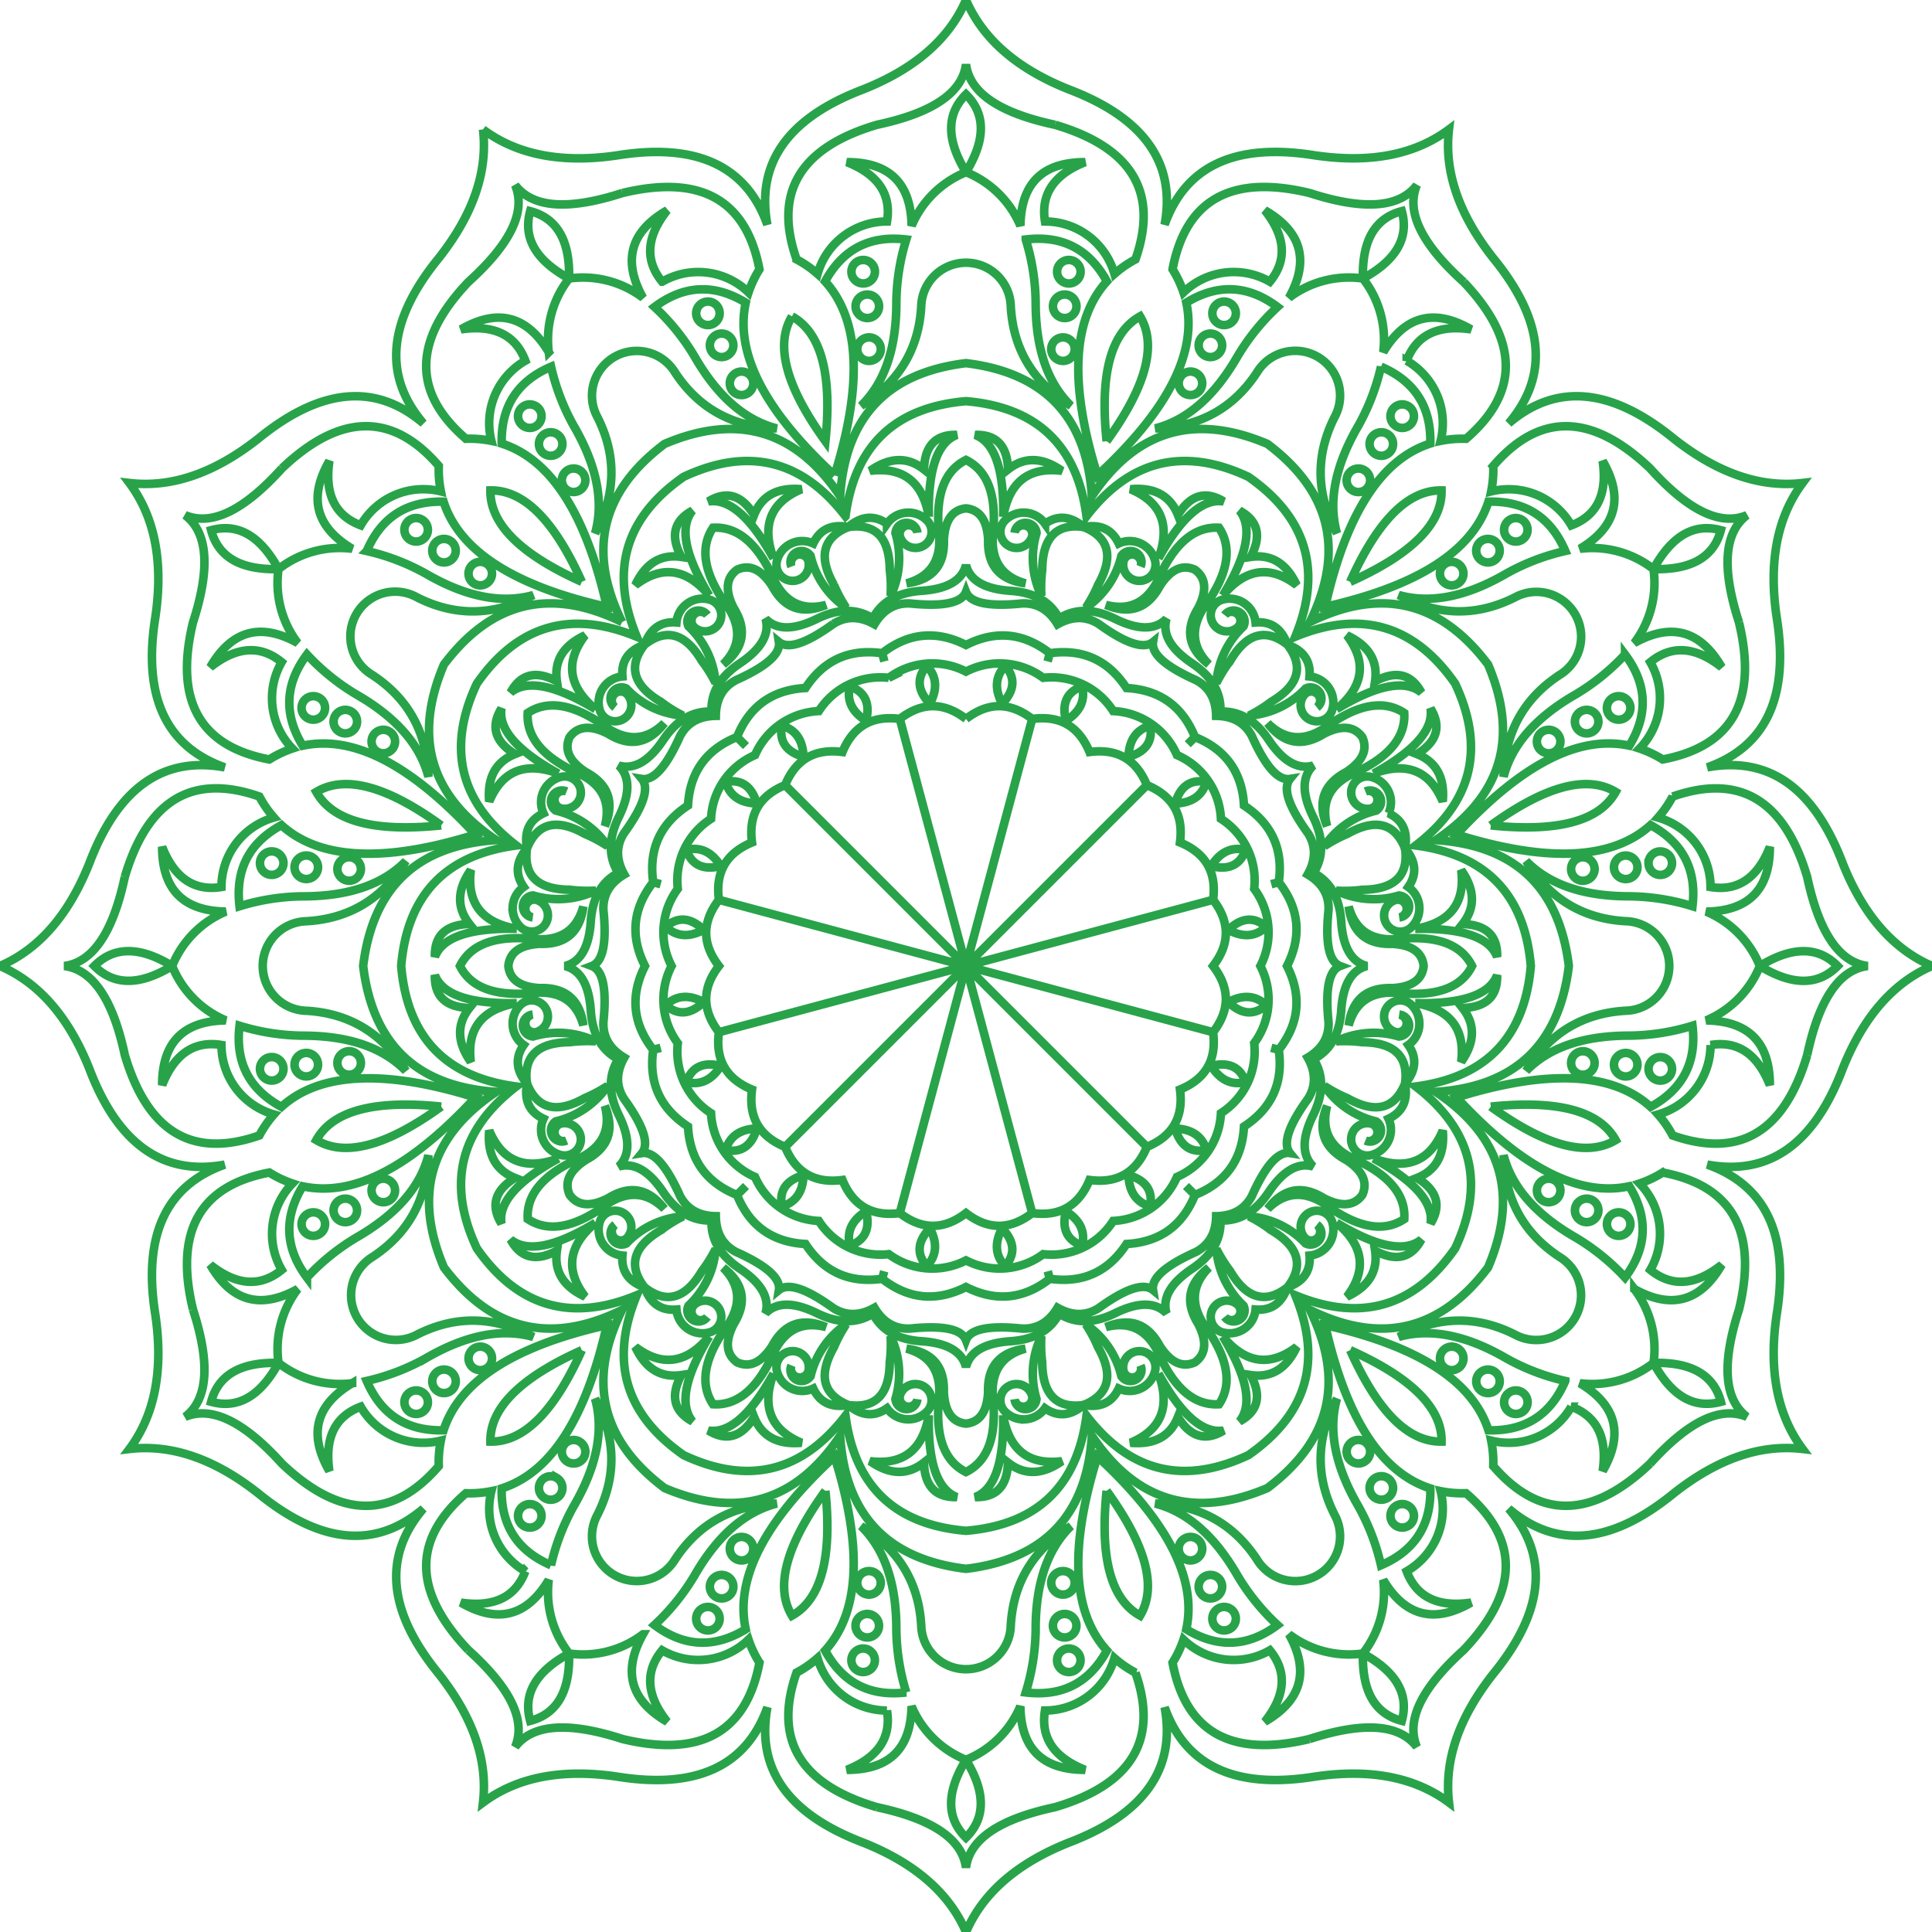 <svg xmlns="http://www.w3.org/2000/svg" xmlns:xlink="http://www.w3.org/1999/xlink" width="451.512" height="451.512" viewBox="0 0 451.512 451.512"><defs><clipPath id="clip-path"><rect id="Rectangle_121" data-name="Rectangle 121" width="451.512" height="451.512" fill="none" stroke="#28a349" stroke-width="2"></rect></clipPath></defs><g id="Group_102" data-name="Group 102" transform="translate(-626 -2970.013)"><g id="Group_92" data-name="Group 92" transform="translate(626 2970.013)"><g id="Group_91" data-name="Group 91" clip-path="url(#clip-path)"><path id="Path_190" data-name="Path 190" d="M225.756,168.013q-7.737-5.958-15.473,0l15.473,57.743-15.473-57.743q-9.677-1.291-13.4,7.736-9.678-1.291-13.4,7.736l42.272,42.271-42.272-42.271q-9.027,3.721-7.736,13.4-9.026,3.721-7.736,13.4l57.744,15.472-57.744-15.472q-5.956,7.736,0,15.472-5.956,7.737,0,15.472l57.744-15.472-57.744,15.473q-1.291,9.677,7.736,13.4-1.291,9.678,7.736,13.4l42.272-42.271-42.272,42.272q3.721,9.027,13.4,7.735,3.721,9.028,13.4,7.737l15.473-57.744L210.283,283.5q7.737,5.956,15.473,0,7.736,5.958,15.472,0l-15.472-57.744L241.229,283.5q9.677,1.291,13.4-7.737,9.679,1.292,13.4-7.735l-42.271-42.272,42.271,42.271q9.027-3.721,7.736-13.4,9.026-3.721,7.736-13.4l-57.743-15.473L283.5,241.229q5.958-7.736,0-15.472,5.958-7.736,0-15.472l-57.743,15.472L283.5,210.284q1.291-9.677-7.736-13.4,1.291-9.678-7.736-13.4l-42.271,42.271,42.271-42.271q-3.721-9.027-13.4-7.736-3.721-9.026-13.4-7.736l-15.472,57.743,15.472-57.743q-7.737-5.958-15.472,0M145.476,45.1q-18.991,6.158-25.085-1.842,3.882,9.278-10.946,22.646-19.4,20.412-.555,36.639a25.407,25.407,0,0,1,5.947.486A16.88,16.88,0,0,1,122.77,84.3q-3.423-9.033-15.049-7.322,12.9-7.456,20.527,5.321a23.242,23.242,0,0,1,4.747-17.209q.336-13.274-9.089-15.742-2.575,9.4,9.089,15.742a23.242,23.242,0,0,1,17.277,4.494q-7.251-13,5.654-20.438-7.294,9.214-1.184,16.694a16.883,16.883,0,0,1,20.189,2.5,25.363,25.363,0,0,1,2.553-5.393q-4.632-24.429-32.008-17.84m-32.6-14.857q11.97,8.916,31.346,6.064Q172,31.837,179.338,52.52q-3.991-21.579,22.3-31.594Q219.847,13.707,225.756,0q5.909,13.708,24.115,20.925,26.295,10.016,22.3,31.594,7.334-20.683,35.113-16.21,19.375,2.852,31.346-6.064Q336.9,45.072,349.056,60.424q17.763,21.821,3.519,38.514,16.692-14.245,38.513,3.519,15.354,12.157,30.179,10.421-8.915,11.972-6.063,31.347,4.473,27.779-16.211,35.113,21.58-3.99,31.6,22.3,7.218,18.206,20.924,24.115-13.706,5.91-20.924,24.115-10.016,26.295-31.6,22.3,20.683,7.334,16.211,35.114-2.852,19.374,6.063,31.346-14.825-1.735-30.179,10.422-21.82,17.763-38.513,3.519,14.245,16.692-3.519,38.513-12.157,15.354-10.421,30.179-11.972-8.916-31.347-6.064-27.779,4.474-35.113-16.21,3.99,21.579-22.3,31.6-18.206,7.218-24.115,20.924-5.91-13.706-24.115-20.924-26.293-10.016-22.3-31.6Q172,419.676,144.224,415.2q-19.374-2.85-31.346,6.064,1.735-14.825-10.421-30.179-17.765-21.82-3.519-38.513-16.694,14.244-38.514-3.519Q45.07,336.9,30.246,338.634q8.916-11.97,6.063-31.346Q31.836,279.51,52.52,272.175q-21.58,3.991-31.6-22.3Q13.706,231.666,0,225.756q13.706-5.91,20.924-24.115,10.016-26.294,31.6-22.3Q31.836,172,36.309,144.225q2.852-19.375-6.063-31.347,14.825,1.736,30.179-10.421,21.82-17.763,38.514-3.519-14.246-16.692,3.519-38.514,12.156-15.353,10.421-30.179m72.2,43.685q-6.026,10.037,7.82,29.185,2.417-23.5-7.82-29.185m9.959,37.168q-24.577-22.667-20.759-40.36-11-6.711-21.314,1.005a51.764,51.764,0,0,1,9.321,11.513q8.029,13.99,19.256,16.87-15.545-.5-23.808-13.122a10.466,10.466,0,0,0-18.121,10.462q6.8,13.468-.54,27.179,3.118-11.162-4.982-25.11a51.763,51.763,0,0,1-5.31-13.83q-11.841,5.078-11.528,17.957,17.231,5.539,24.573,38.157-32.62-7.341-38.158-24.572-12.881-.313-17.956,11.528a51.77,51.77,0,0,1,13.829,5.31q13.949,8.1,25.11,4.982-13.71,7.339-27.179.541A10.465,10.465,0,0,0,87,157.728q12.622,8.265,13.122,23.809-2.881-11.226-16.869-19.256a51.77,51.77,0,0,1-11.514-9.321q-7.716,10.317-1,21.314,17.692-3.818,40.36,20.759-31.92,9.951-45.332-2.2Q54.454,199,55.978,211.794a51.733,51.733,0,0,1,14.632-2.316q16.13.041,24.238-8.241-8.2,13.212-23.268,14.058a10.466,10.466,0,0,0,0,20.924q15.063.846,23.268,14.058-8.107-8.281-24.238-8.24a51.8,51.8,0,0,1-14.632-2.316q-1.524,12.794,9.787,18.962,13.413-12.153,45.332-2.2-22.667,24.578-40.36,20.759-6.712,11,1,21.314a51.769,51.769,0,0,1,11.514-9.321q13.988-8.031,16.869-19.256Q99.627,285.52,87,293.784A10.466,10.466,0,0,0,97.466,311.9q13.468-6.8,27.179.541-11.162-3.119-25.11,4.982a51.8,51.8,0,0,1-13.829,5.31q5.076,11.841,17.956,11.528,5.54-17.231,38.158-24.573-7.342,32.618-24.573,38.158-.313,12.879,11.528,17.956a51.769,51.769,0,0,1,5.31-13.829q8.1-13.949,4.982-25.11,7.339,13.71.54,27.179a10.466,10.466,0,0,0,18.121,10.462q8.264-12.622,23.808-13.122-11.226,2.879-19.256,16.869a51.772,51.772,0,0,1-9.321,11.514q10.317,7.716,21.314,1-3.817-17.692,20.759-40.36,9.952,31.92-2.2,45.332,6.168,11.312,18.962,9.787a51.8,51.8,0,0,1-2.316-14.632q.041-16.13-8.24-24.238,13.211,8.2,14.057,23.268a10.466,10.466,0,0,0,20.924,0q.846-15.063,14.058-23.268-8.282,8.108-8.241,24.238a51.829,51.829,0,0,1-2.316,14.632q12.792,1.524,18.961-9.787-12.153-13.413-2.2-45.332,24.578,22.667,20.759,40.36,11,6.712,21.314-1a51.772,51.772,0,0,1-9.321-11.514q-8.031-13.99-19.256-16.869,15.545.5,23.809,13.122a10.465,10.465,0,0,0,18.12-10.462q-6.8-13.468.541-27.179-3.119,11.162,4.982,25.11a51.835,51.835,0,0,1,5.311,13.829q11.84-5.076,11.527-17.956-17.231-5.54-24.573-38.158,32.618,7.342,38.158,24.573,12.881.313,17.956-11.528a51.8,51.8,0,0,1-13.829-5.31q-13.949-8.1-25.11-4.982,13.712-7.341,27.179-.541a10.466,10.466,0,0,0,10.462-18.121q-12.622-8.264-13.122-23.808,2.881,11.226,16.869,19.256a51.768,51.768,0,0,1,11.514,9.321q7.717-10.317,1.005-21.314-17.693,3.819-40.36-20.759,31.92-9.952,45.332,2.2,11.312-6.17,9.787-18.962a51.8,51.8,0,0,1-14.632,2.316q-16.13-.042-24.237,8.24,8.2-13.211,23.268-14.058a10.466,10.466,0,0,0,0-20.924q-15.063-.846-23.268-14.058,8.108,8.282,24.237,8.241a51.732,51.732,0,0,1,14.632,2.316q1.524-12.794-9.787-18.962-13.413,12.153-45.332,2.2,22.668-24.577,40.36-20.759,6.711-11-1.005-21.314a51.768,51.768,0,0,1-11.514,9.321q-13.988,8.029-16.869,19.256.5-15.545,13.122-23.809a10.465,10.465,0,0,0-10.462-18.12q-13.468,6.8-27.179-.541,11.162,3.119,25.11-4.982a51.77,51.77,0,0,1,13.829-5.31q-5.076-11.841-17.956-11.528-5.539,17.231-38.158,24.572,7.342-32.618,24.573-38.157.313-12.881-11.527-17.957a51.829,51.829,0,0,1-5.311,13.83q-8.1,13.949-4.982,25.11-7.341-13.712-.541-27.179a10.465,10.465,0,0,0-18.12-10.462q-8.265,12.622-23.809,13.122,11.226-2.881,19.256-16.87a51.764,51.764,0,0,1,9.321-11.513q-10.317-7.717-21.314-1.005,3.819,17.693-20.759,40.36-9.952-31.919,2.2-45.331-6.168-11.312-18.961-9.787a51.823,51.823,0,0,1,2.316,14.632q-.041,16.13,8.241,24.237-13.212-8.2-14.058-23.267a10.466,10.466,0,0,0-20.924,0q-.846,15.063-14.057,23.267,8.281-8.107,8.24-24.237a51.79,51.79,0,0,1,2.316-14.632Q199,54.455,192.832,65.767q12.153,13.413,2.2,45.331m-59.056,24.879q-9.66-21.566-21.365-21.365-.2,11.7,21.365,21.365M166.817,75.6a2.747,2.747,0,1,1,1.005-3.752,2.748,2.748,0,0,1-1.005,3.752m3.2,7.481a2.747,2.747,0,1,1,1.005-3.752,2.748,2.748,0,0,1-1.005,3.752m4.658,8.878a2.747,2.747,0,1,1,1.006-3.752,2.747,2.747,0,0,1-1.006,3.752m22.919,28.691h0q-15.215-19.821-37.837-9.21-20.5,14.286-10.942,37.372h0q-23.086-9.557-37.372,10.943-10.61,22.622,9.21,37.836h0q-24.772,3.267-26.894,28.163,2.122,24.9,26.894,28.163h0q-19.819,15.215-9.21,37.837,14.286,20.5,37.372,10.942h0q-9.556,23.086,10.943,37.371,22.622,10.611,37.837-9.209h0q3.267,24.772,28.164,26.893,24.9-2.121,28.162-26.893h0v0q15.215,19.819,37.837,9.209,20.5-14.285,10.942-37.371h0q23.086,9.556,37.371-10.943,10.611-22.622-9.209-37.837h0q24.772-3.265,26.894-28.163-2.122-24.9-26.894-28.163h0q19.819-15.215,9.209-37.837-14.286-20.5-37.371-10.942h0q9.559-23.086-10.942-37.372-22.622-10.611-37.837,9.21h0q-3.265-24.772-28.162-26.894-24.9,2.122-28.163,26.893Zm-52.206,24.736q-12.28-24.931,9.925-41.643,25.575-10.873,41.026,12.226,1.831-27.73,29.417-31.1,27.585,3.371,29.417,31.1,15.45-23.1,41.026-12.226,22.2,16.713,9.925,41.643,24.931-12.28,41.642,9.925,10.875,25.575-12.226,41.026,27.73,1.831,31.1,29.417-3.369,27.587-31.1,29.417,23.1,15.452,12.226,41.027-16.712,22.2-41.642,9.925,12.28,24.931-9.925,41.642-25.575,10.873-41.026-12.226-1.831,27.73-29.417,31.1-27.587-3.371-29.417-31.1-15.45,23.1-41.026,12.226-22.2-16.712-9.925-41.642-24.93,12.28-41.643-9.925-10.874-25.575,12.226-41.027-27.73-1.83-31.1-29.417,3.371-27.585,31.1-29.417-23.1-15.45-12.226-41.026,16.712-22.2,41.643-9.925m39.376-18.294a6.1,6.1,0,0,1,5.3-.081q2.318-4.929,8.2-3.851,4.559-3.876,9.03-.766a6.1,6.1,0,0,1,9.533-.565,3.78,3.78,0,1,1-6.382,3.879A2.086,2.086,0,1,1,214.4,124.5a2.576,2.576,0,0,0-5.13.081,20.339,20.339,0,0,1-1.132,14.664,32.417,32.417,0,0,0-.2-6.1q-.113-11.289-9.675-9.98-8.936,3.646-3.39,13.481a32.593,32.593,0,0,0,2.875,5.384,20.336,20.336,0,0,1-8.312-12.134,2.576,2.576,0,0,0-4.483,2.495,2.086,2.086,0,1,1,4.034-.93,3.781,3.781,0,1,1-7.467-.167,6.109,6.109,0,0,1,3.239-4.2m-3.974,3.409q-7.96-14.457-15.24-13.31,6.336-3.888,10.687,3.159,2.694-6.774,11.076-6.022-10.814,4.551-6.523,16.173m-.357,6.409q-3.747-5.755-8.153-3.782-3.912,2.831-.8,8.952,4.756,7.647-2.467,13.179,6.388-6.487.286-14.532-7.231-10.508-2.673-17.394,8.241-.5,13.727,11.012,3.916,9.306,12.728,7.019-8.4,3.489-12.647-4.454m14.325,8.9q-9.474,6.861-12.722,4.22.664,4.133-10.017,8.908-4.647,2.472-4.724,8.359h0q-5.886.076-8.358,4.724-4.775,10.68-8.908,10.017,2.641,3.247-4.22,12.722-2.79,4.464.089,9.6h0q-5.061,3.008-4.876,8.27,1.205,11.636-2.706,13.128,3.912,1.492,2.706,13.129-.184,5.261,4.876,8.27h0q-2.878,5.137-.089,9.6,6.861,9.474,4.22,12.722,4.133-.664,8.908,10.017,2.471,4.647,8.358,4.723h0q.076,5.886,4.724,8.358,10.681,4.775,10.017,8.908,3.247-2.642,12.722,4.22,4.465,2.79,9.6-.089h0q3.01,5.06,8.27,4.877,11.637-1.205,13.129,2.706,1.491-3.911,13.128-2.706,5.261.184,8.27-4.877h0q5.136,2.878,9.6.089,9.474-6.862,12.723-4.22-.664-4.133,10.016-8.908,4.648-2.471,4.723-8.358h0q5.886-.075,8.358-4.723,4.775-10.68,8.908-10.017-2.642-3.248,4.22-12.722,2.79-4.465-.089-9.6,5.062-3.008,4.877-8.27-1.205-11.637,2.706-13.129-3.911-1.491-2.706-13.128.184-5.261-4.877-8.27h0q2.878-5.136.089-9.6-6.862-9.474-4.22-12.723-4.133.664-8.908-10.016-2.471-4.648-8.358-4.724h0q-.075-5.886-4.723-8.359-10.679-4.775-10.016-8.908-3.248,2.641-12.723-4.22-4.464-2.79-9.6.088h0q-3.008-5.061-8.27-4.876-11.636,1.205-13.128-2.707-1.492,3.912-13.129,2.707-5.261-.184-8.27,4.876h0q-5.136-2.877-9.6-.088m-27.965,20.984-.5-.5q-.269-6.642,6.6-11.259,7.53-5.034,6.017-10.423,3.909,4,12.034,0,7.433-3.639,13.05-.086l.113.421-.113-.421q3.089-5.886,11.345-6.451,9.038-.6,10.422-6.019,1.383,5.423,10.421,6.019,8.256.564,11.345,6.451l-.112.421.112-.421q5.618-3.554,13.05.086,8.126,4,12.035,0-1.513,5.389,6.016,10.423,6.868,4.618,6.6,11.259l-.5.5.5-.5q6.641-.267,11.259,6.6,5.034,7.529,10.423,6.016-4,3.911,0,12.035,3.639,7.431.086,13.05l-.421.112.421-.112q5.886,3.089,6.451,11.345.6,9.038,6.019,10.421-5.424,1.384-6.019,10.422-.564,8.256-6.451,11.344l-.421-.112.421.113q3.552,5.618-.086,13.05-4,8.126,0,12.034-5.389-1.512-10.423,6.016-4.617,6.869-11.259,6.6l-.5-.5.5.5q.267,6.641-6.6,11.259-7.529,5.034-6.016,10.423-3.911-4.006-12.035,0-7.433,3.638-13.05.086l-.112-.421.112.421q-3.089,5.886-11.345,6.451-9.038.6-10.421,6.019-1.384-5.423-10.422-6.019-8.256-.565-11.345-6.451l.113-.421-.113.421q-5.618,3.552-13.05-.086-8.126-4-12.034,0,1.512-5.389-6.017-10.423-6.868-4.618-6.6-11.259l.5-.5-.5.5q-6.642.267-11.26-6.6-5.034-7.528-10.423-6.016,4-3.909,0-12.034-3.639-7.433-.086-13.05l.421-.113-.421.112q-5.886-3.089-6.451-11.344-.6-9.038-6.019-10.422,5.423-1.384,6.019-10.421.564-8.256,6.451-11.345l.421.112-.421-.112q-3.554-5.619.086-13.05,4-8.126,0-12.035,5.389,1.513,10.423-6.016,4.618-6.868,11.26-6.6Zm40.918-8.386h0a17.1,17.1,0,0,0-16.354,7.767,17.1,17.1,0,0,0-14.9,10.279h0a17.1,17.1,0,0,0-10.28,14.9,17.1,17.1,0,0,0-7.767,16.353h0a17.1,17.1,0,0,0-1.451,18.046,17.1,17.1,0,0,0,1.451,18.046h0a17.1,17.1,0,0,0,7.767,16.354,17.1,17.1,0,0,0,10.28,14.9,17.1,17.1,0,0,0,14.9,10.28,17.1,17.1,0,0,0,16.354,7.767h0a17.1,17.1,0,0,0,18.047,1.451,17.1,17.1,0,0,0,18.046-1.451h0a17.1,17.1,0,0,0,16.355-7.767,17.1,17.1,0,0,0,14.9-10.28,17.1,17.1,0,0,0,10.28-14.9,17.1,17.1,0,0,0,7.767-16.354h0a17.1,17.1,0,0,0,1.451-18.046,17.1,17.1,0,0,0-1.451-18.046h0a17.1,17.1,0,0,0-7.767-16.354,17.1,17.1,0,0,0-10.28-14.9h0a17.1,17.1,0,0,0-14.9-10.279,17.1,17.1,0,0,0-16.355-7.767,17.1,17.1,0,0,0-18.046-1.451A17.1,17.1,0,0,0,207.709,158.406Zm-33.362,15.942-2.1-2.106q4.364-10.807,16-11.458,6.38-9.754,17.923-8.13l.514,1.917-.514-1.917q9.185-7.177,19.588-1.921,10.4-5.257,19.587,1.921l-.514,1.917.514-1.917q11.542-1.624,17.924,8.13,11.637.651,16,11.458l-1.683,1.684,1.683-1.684q10.809,4.365,11.458,16,9.755,6.382,8.13,17.924l-1.76.472,1.76-.472q7.177,9.183,1.921,19.587,5.255,10.4-1.921,19.588l-1.76-.472,1.76.472q1.624,11.542-8.13,17.923-.649,11.638-11.458,16l-2.1-2.1,2.1,2.1q-4.364,10.809-16,11.458-6.382,9.755-17.924,8.13l-.472-1.76.472,1.76q-9.185,7.179-19.587,1.921-10.4,5.257-19.588-1.921l.472-1.76-.472,1.76q-11.542,1.625-17.923-8.13-11.638-.649-16-11.458l2.1-2.1-2.1,2.1q-10.809-4.364-11.458-16-9.754-6.382-8.13-17.923l1.76-.472-1.76.472q-7.179-9.185-1.921-19.588-5.257-10.4,1.921-19.587l1.76.472-1.76-.472q-1.625-11.542,8.13-17.924.649-11.638,11.458-16Zm28.066-5.907q-4.974-3.123-3.793-8.025,5.29,1.856,3.793,8.025M125.187,99.635a2.747,2.747,0,1,0-3.752-1.005,2.747,2.747,0,0,0,3.752,1.005m4.88,6.512a2.747,2.747,0,1,0-3.753-1.005,2.748,2.748,0,0,0,3.753,1.005m5.358,8.474a2.747,2.747,0,1,0-3.752-1.005,2.746,2.746,0,0,0,3.752,1.005m25.383,26.3a6.106,6.106,0,0,0-2.719,4.549q-5.428-.457-7.438,5.178,7.626-5.915,13.369,3.8a32.493,32.493,0,0,1,3.225,5.182,20.341,20.341,0,0,0-6.352-13.265,2.576,2.576,0,0,1,4.4-2.635,2.086,2.086,0,1,0-2.822,3.029,3.781,3.781,0,1,0,3.589-6.551,6.108,6.108,0,0,0-5.254.707m4.938-1.737q-8.54-14.121-3.906-19.854-6.536,3.542-2.608,10.834-7.213-1.054-10.752,6.581,9.347-7.089,17.266,2.439m22.043,37.7q-.216-5.868-5.054-7.3-1.038,5.51,5.054,7.3M65.9,109.446q-13.368,14.829-22.646,10.946,8,6.094,1.843,25.084-6.591,27.376,17.839,32.009a25.384,25.384,0,0,1,5.393-2.553,16.883,16.883,0,0,1-2.5-20.189q-7.48-6.112-16.694,1.184,7.442-12.906,20.438-5.655A23.239,23.239,0,0,1,65.089,133q-6.347-11.665-15.742-9.089,2.466,9.424,15.742,9.089A23.241,23.241,0,0,1,82.3,128.248q-12.779-7.629-5.322-20.526Q75.265,119.348,84.3,122.77a16.884,16.884,0,0,1,18.733-7.932,25.359,25.359,0,0,1-.486-5.947Q86.318,90.05,65.9,109.446m37.211,83.449q-19.149-13.846-29.186-7.82,5.68,10.237,29.186,7.82m-3.48-67.707a2.747,2.747,0,1,1-1.005-3.752,2.748,2.748,0,0,1,1.005,3.752m6.512,4.879a2.747,2.747,0,1,1-1.006-3.752,2.747,2.747,0,0,1,1.006,3.752m8.474,5.359a2.747,2.747,0,1,1-1.005-3.752,2.748,2.748,0,0,1,1.005,3.752m26.3,25.383a6.1,6.1,0,0,1,4.549-2.72q-.458-5.427,5.177-7.437-5.914,7.625,3.8,13.369a32.554,32.554,0,0,0,5.182,3.225,20.343,20.343,0,0,1-13.265-6.352,2.576,2.576,0,0,0-2.635,4.4,2.086,2.086,0,1,1,3.029-2.822,3.781,3.781,0,1,1-6.55,3.589,6.1,6.1,0,0,1,.707-5.254m-1.738,4.938q-14.121-8.54-19.854-3.907,3.543-6.534,10.834-2.607-1.054-7.213,6.582-10.753-7.09,9.347,2.438,17.267m2.9,5.73q-6.122-3.11-8.952.8-1.972,4.406,3.783,8.153,7.942,4.245,4.453,12.646,2.288-8.813-7.019-12.728-11.516-5.486-11.011-13.727,6.885-4.557,17.394,2.674,8.044,6.1,14.532-.286-5.531,7.222-13.179,2.467m34.8,16.313q-5.869-.217-7.3-5.053,5.508-1.038,7.3,5.053M75.6,166.817a2.747,2.747,0,1,0-3.752,1.005,2.747,2.747,0,0,0,3.752-1.005m7.481,3.2a2.747,2.747,0,1,0-3.752,1.005,2.747,2.747,0,0,0,3.752-1.005m8.878,4.659a2.747,2.747,0,1,0-3.752,1.005,2.746,2.746,0,0,0,3.752-1.005m35.134,10.088a6.108,6.108,0,0,0-.08,5.3q-4.93,2.317-3.852,8.2,3.647-8.936,13.481-3.39a32.522,32.522,0,0,1,5.384,2.875,20.338,20.338,0,0,0-12.134-8.311,2.576,2.576,0,0,1,2.5-4.483,2.086,2.086,0,1,0-.93,4.034,3.781,3.781,0,1,0-.168-7.467,6.11,6.11,0,0,0-4.2,3.238m3.409-3.973q-14.457-7.96-13.309-15.24-3.888,6.334,3.159,10.686-6.773,2.695-6.021,11.076Q118.88,176.5,130.5,180.79m37.938,21.623q-3.123-4.972-8.025-3.793,1.856,5.29,8.025,3.793m-139.275,2.54Q25,224.479,15.027,225.756q9.976,1.278,14.138,20.8,7.979,27,31.452,18.8a25.42,25.42,0,0,1,3.395-4.908,16.882,16.882,0,0,1-12.256-16.236q-9.535-1.553-13.865,9.372-.009-14.9,14.872-15.116a23.241,23.241,0,0,1-12.53-12.716q-11.329-6.928-18.177,0,6.848,6.928,18.177,0a23.243,23.243,0,0,1,12.53-12.715q-14.88-.219-14.872-15.116,4.331,10.925,13.865,9.372a16.881,16.881,0,0,1,12.256-16.236,25.473,25.473,0,0,1-3.395-4.908q-23.472-8.2-31.452,18.8m73.95,53.665q-23.506-2.417-29.186,7.82,10.037,6.026,29.186-7.82m-36.867-56.9a2.747,2.747,0,1,1-2.747-2.747,2.747,2.747,0,0,1,2.747,2.747m8.079.969a2.747,2.747,0,1,1-2.746-2.746,2.746,2.746,0,0,1,2.746,2.746m10.018.4a2.747,2.747,0,1,1-2.747-2.746,2.746,2.746,0,0,1,2.747,2.746m35.471,8.831a6.108,6.108,0,0,1,2.58-4.63q-3.11-4.47.766-9.03-1.309,9.563,9.98,9.676a32.491,32.491,0,0,0,6.1.2,20.334,20.334,0,0,1-14.664,1.131,2.577,2.577,0,0,0-.081,5.131,2.086,2.086,0,1,1,1.212-3.958,3.78,3.78,0,1,1-3.879,6.382,6.106,6.106,0,0,1-2.014-4.9m.965,5.146q-16.5-.336-19.147,6.545-.2-7.431,8.079-7.676-4.519-5.72.324-12.6-1.466,11.64,10.745,13.734m5.372,3.515q-6.857.366-7.352,5.169.5,4.8,7.352,5.17,9-.3,10.18,8.726-2.425-8.776-12.442-7.514-12.717,1.008-16.4-6.382,3.684-7.389,16.4-6.381,10.017,1.262,12.442-7.514-1.179,9.02-10.18,8.726m38.294-3.273q-5.191,2.746-8.846-.727,4.252-3.654,8.846.727m-98.2,32.477a2.747,2.747,0,1,0-2.748,2.747,2.748,2.748,0,0,0,2.748-2.747m8.079-.969a2.747,2.747,0,1,0-2.746,2.747,2.746,2.746,0,0,0,2.746-2.747m10.018-.4a2.747,2.747,0,1,0-2.747,2.747,2.746,2.746,0,0,0,2.747-2.747m35.471-8.831a6.1,6.1,0,0,0,2.58,4.63q-3.11,4.472.766,9.03-1.077,5.885,3.852,8.2a6.1,6.1,0,0,0,4.276,8.538,3.781,3.781,0,1,0,.168-7.467,2.086,2.086,0,1,0,.93,4.035,2.577,2.577,0,0,1-2.5-4.484,20.338,20.338,0,0,0,12.134-8.311,32.591,32.591,0,0,1-5.384,2.876q-9.834,5.545-13.481-3.39-1.309-9.561,9.98-9.675a32.419,32.419,0,0,1,6.1-.2,20.334,20.334,0,0,0-14.664-1.132,2.576,2.576,0,0,1-.081-5.13,2.086,2.086,0,1,0,1.212,3.959,3.781,3.781,0,1,0-3.879-6.382,6.105,6.105,0,0,0-2.014,4.9m.965-5.146q-16.5.336-19.147-6.544-.2,7.431,8.079,7.675-4.519,5.72.324,12.6-1.466-11.638,10.745-13.734m43.667-.241q-5.191-2.746-8.846.727,4.252,3.654,8.846-.727M45.1,306.036q6.158,18.991-1.843,25.085,9.278-3.882,22.646,10.946,20.412,19.4,36.639.556a25.358,25.358,0,0,1,.486-5.947A16.883,16.883,0,0,1,84.3,328.742q-9.033,3.422-7.322,15.049-7.456-12.9,5.322-20.527a23.24,23.24,0,0,1-17.209-4.747q-13.276-.336-15.742,9.088,9.394,2.576,15.742-9.088a23.241,23.241,0,0,1,4.493-17.277q-13,7.251-20.438-5.655,9.214,7.3,16.694,1.184a16.882,16.882,0,0,1,2.5-20.189,25.383,25.383,0,0,1-5.393-2.553Q38.512,278.661,45.1,306.036m90.875,9.5q-21.565,9.66-21.365,21.365,11.706.2,21.365-21.365M75.6,284.7a2.747,2.747,0,1,1-3.752-1.005A2.747,2.747,0,0,1,75.6,284.7m7.481-3.2a2.747,2.747,0,1,1-3.752-1.005,2.748,2.748,0,0,1,3.752,1.005m8.878-4.659a2.747,2.747,0,1,1-3.752-1.005,2.747,2.747,0,0,1,3.752,1.005m38.543-6.114q-14.457,7.961-13.309,15.241-3.888-6.334,3.159-10.687-6.773-2.694-6.021-11.076,4.549,10.811,16.172,6.521m6.41.357q-5.755,3.747-3.782,8.154,2.829,3.912,8.951.8,7.649-4.756,13.179,2.467-6.487-6.388-14.532-.286-10.508,7.231-17.394,2.673-.506-8.241,11.011-13.727,9.307-3.915,7.019-12.727,3.489,8.4-4.453,12.646M168.44,249.1q-3.123,4.974-8.025,3.793,1.856-5.29,8.025-3.793M99.635,326.325a2.747,2.747,0,1,0-1.005,3.752,2.747,2.747,0,0,0,1.005-3.752m6.512-4.88a2.747,2.747,0,1,0-1.006,3.752,2.748,2.748,0,0,0,1.006-3.752m8.474-5.358a2.747,2.747,0,1,0-1.005,3.752,2.747,2.747,0,0,0,1.005-3.752m26.3-25.383a6.1,6.1,0,0,0,4.549,2.72q-.458,5.427,5.177,7.437-5.914-7.626,3.8-13.369a32.426,32.426,0,0,1,5.182-3.225,20.343,20.343,0,0,0-13.265,6.352,2.577,2.577,0,0,1-2.635-4.4,2.086,2.086,0,1,0,3.029,2.823,3.781,3.781,0,1,0-6.55-3.589,6.1,6.1,0,0,0,.707,5.254m-1.738-4.938q-14.121,8.54-19.854,3.906,3.543,6.536,10.834,2.608-1.054,7.213,6.582,10.752-7.09-9.347,2.438-17.266m37.7-22.043q-5.869.216-7.3,5.053,5.508,1.038,7.3-5.053M109.445,385.608q14.829,13.368,10.946,22.646,6.094-8,25.085-1.843,27.375,6.59,32.008-17.839a25.363,25.363,0,0,1-2.553-5.393,16.883,16.883,0,0,1-20.189,2.5q-6.112,7.48,1.184,16.694-12.906-7.442-5.654-20.438a23.238,23.238,0,0,1-17.277,4.493q-11.665,6.347-9.088,15.743,9.424-2.467,9.088-15.743a23.24,23.24,0,0,1-4.747-17.208q-7.629,12.777-20.527,5.321,11.627,1.711,15.049-7.322a16.883,16.883,0,0,1-7.933-18.733,25.361,25.361,0,0,1-5.947.486q-18.841,16.226.555,36.639m83.45-37.211q-13.846,19.149-7.82,29.186,10.237-5.68,7.82-29.186m-67.707,3.48a2.747,2.747,0,1,1-3.752,1.005,2.747,2.747,0,0,1,3.752-1.005m4.88-6.512a2.747,2.747,0,1,1-3.753,1.005,2.748,2.748,0,0,1,3.753-1.005m5.358-8.474a2.747,2.747,0,1,1-3.752,1.005,2.746,2.746,0,0,1,3.752-1.005m25.383-26.3a6.1,6.1,0,0,1-2.719-4.549q-5.428.457-7.438-5.179,7.626,5.915,13.369-3.8a32.531,32.531,0,0,0,3.225-5.182,20.343,20.343,0,0,1-6.352,13.265,2.576,2.576,0,0,0,4.4,2.635,2.086,2.086,0,1,1-2.822-3.03,3.781,3.781,0,1,1,3.589,6.55,6.1,6.1,0,0,1-5.254-.707m4.938,1.738q-8.54,14.121-3.906,19.854-6.536-3.543-2.608-10.835-7.213,1.054-10.752-6.581,9.347,7.089,17.266-2.439m5.73-2.9q-3.11,6.121.8,8.951,4.406,1.973,8.153-3.782,4.245-7.942,12.647-4.453-8.813-2.288-12.728,7.018-5.485,11.517-13.727,11.012-4.559-6.885,2.673-17.394,6.1-8.043-.286-14.531,7.222,5.531,2.467,13.179m16.313-34.8q-.216,5.869-5.054,7.3-1.038-5.51,5.054-7.3M166.817,375.912a2.747,2.747,0,1,0,1.005,3.752,2.748,2.748,0,0,0-1.005-3.752m3.2-7.481a2.747,2.747,0,1,0,1.005,3.752,2.748,2.748,0,0,0-1.005-3.752m4.658-8.878a2.747,2.747,0,1,0,1.006,3.752,2.746,2.746,0,0,0-1.006-3.752m10.089-35.135a6.1,6.1,0,0,0,5.3.081q2.318,4.93,8.2,3.852-8.936-3.647-3.39-13.481a32.522,32.522,0,0,1,2.875-5.384,20.336,20.336,0,0,0-8.312,12.134,2.576,2.576,0,0,1-4.483-2.5,2.086,2.086,0,1,0,4.034.93,3.781,3.781,0,1,0-7.467.168,6.106,6.106,0,0,0,3.239,4.2m-3.974-3.408q-7.96,14.457-15.24,13.309,6.336,3.888,10.687-3.159,2.694,6.773,11.076,6.021-10.814-4.549-6.523-16.172m21.624-37.938q-4.974,3.122-3.793,8.025,5.29-1.856,3.793-8.025m2.54,139.275q19.524,4.164,20.8,14.138,1.276-9.976,20.8-14.138,27-7.979,18.8-31.453a25.4,25.4,0,0,1-4.908-3.394,16.885,16.885,0,0,1-16.236,12.257q-1.553,9.532,9.372,13.864-14.9.009-15.116-14.872a23.244,23.244,0,0,1-12.715,12.531q-6.928,11.329,0,18.177,6.927-6.848,0-18.177a23.243,23.243,0,0,1-12.716-12.531q-.219,14.881-15.116,14.872,10.925-4.331,9.372-13.864A16.885,16.885,0,0,1,191.06,387.5a25.43,25.43,0,0,1-4.908,3.394q-8.2,23.473,18.8,31.453m53.664-73.95q-2.417,23.506,7.82,29.186,6.026-10.037-7.82-29.186m-56.9,36.867a2.747,2.747,0,1,1-2.747,2.747,2.746,2.746,0,0,1,2.747-2.747m.969-8.079a2.747,2.747,0,1,1-2.747,2.747,2.746,2.746,0,0,1,2.747-2.747m.4-10.018a2.747,2.747,0,1,1-2.747,2.747,2.746,2.746,0,0,1,2.747-2.747m8.831-35.471a6.1,6.1,0,0,1-4.63-2.58q-4.472,3.11-9.03-.766,9.563,1.309,9.676-9.981a32.41,32.41,0,0,0,.2-6.1,20.339,20.339,0,0,1,1.132,14.664,2.576,2.576,0,0,0,5.13.081,2.086,2.086,0,1,1-3.959-1.212,3.78,3.78,0,1,1,6.382,3.878,6.1,6.1,0,0,1-4.9,2.015m5.146-.965q-.336,16.5,6.544,19.147-7.43.2-7.675-8.079-5.72,4.52-12.6-.323,11.638,1.466,13.734-10.745m3.514-5.372q.368,6.857,5.17,7.352,4.8-.5,5.169-7.352-.294-9,8.726-10.18-8.776,2.425-7.513,12.442,1.008,12.717-6.382,16.4-7.391-3.684-6.382-16.4,1.262-10.017-7.514-12.442,9.021,1.179,8.726,10.18m-3.273-38.294q2.746,5.19-.727,8.846-3.654-4.252.727-8.846m32.477,98.2a2.747,2.747,0,1,0,2.748,2.747,2.747,2.747,0,0,0-2.748-2.747m-.969-8.079a2.747,2.747,0,1,0,2.747,2.747,2.747,2.747,0,0,0-2.747-2.747m-.4-10.018a2.747,2.747,0,1,0,2.747,2.747,2.747,2.747,0,0,0-2.747-2.747m-8.83-35.471a6.1,6.1,0,0,0,4.629-2.58q4.472,3.11,9.03-.766,5.886,1.077,8.2-3.852a6.1,6.1,0,0,0,8.539-4.276,3.781,3.781,0,1,0-7.467-.168,2.086,2.086,0,1,0,4.034-.93,2.577,2.577,0,0,1-4.484,2.5,20.331,20.331,0,0,0-8.311-12.134,32.458,32.458,0,0,1,2.876,5.384q5.545,9.834-3.39,13.481-9.561,1.309-9.675-9.981a32.406,32.406,0,0,1-.2-6.1,20.339,20.339,0,0,0-1.132,14.664,2.576,2.576,0,0,1-5.13.081,2.086,2.086,0,1,0,3.959-1.212,3.781,3.781,0,1,0-6.383,3.878,6.1,6.1,0,0,0,4.9,2.015m-5.146-.965q.335,16.5-6.545,19.147,7.431.2,7.676-8.079,5.719,4.52,12.6-.323-11.638,1.466-13.734-10.745m-.242-43.667q-2.746,5.19.727,8.846,3.654-4.252-.727-8.846M306.035,406.41q18.991-6.158,25.085,1.843-3.882-9.278,10.946-22.646,19.4-20.412.555-36.639a25.36,25.36,0,0,1-5.947-.486,16.884,16.884,0,0,1-7.932,18.733q3.422,9.033,15.048,7.322-12.9,7.456-20.527-5.321a23.236,23.236,0,0,1-4.747,17.208q-.335,13.276,9.088,15.743,2.576-9.4-9.088-15.743a23.238,23.238,0,0,1-17.277-4.493q7.251,13-5.655,20.438,7.3-9.214,1.185-16.694a16.883,16.883,0,0,1-20.189-2.5,25.363,25.363,0,0,1-2.553,5.393Q278.66,413,306.035,406.41m9.5-90.875Q325.195,337.1,336.9,336.9q.2-11.7-21.365-21.365M284.7,375.912a2.747,2.747,0,1,1-1.005,3.752,2.747,2.747,0,0,1,1.005-3.752m-3.2-7.481a2.747,2.747,0,1,1-1.006,3.752,2.747,2.747,0,0,1,1.006-3.752m-4.659-8.878a2.747,2.747,0,1,1-1.006,3.752,2.746,2.746,0,0,1,1.006-3.752m-6.114-38.543q7.96,14.457,15.24,13.309-6.334,3.888-10.686-3.159-2.695,6.773-11.076,6.021,10.813-4.549,6.522-16.172m.357-6.41q3.746,5.755,8.153,3.782,3.912-2.829.8-8.951-4.756-7.649,2.467-13.179-6.388,6.487-.286,14.531,7.231,10.51,2.673,17.394-8.241.5-13.727-11.012-3.916-9.306-12.728-7.018,8.4-3.489,12.647,4.453M249.1,283.072q4.974,3.122,3.793,8.025-5.29-1.856-3.793-8.025m77.226,68.8a2.747,2.747,0,1,0,3.752,1.005,2.747,2.747,0,0,0-3.752-1.005m-4.88-6.512a2.747,2.747,0,1,0,3.753,1.005,2.747,2.747,0,0,0-3.753-1.005m-5.358-8.474a2.747,2.747,0,1,0,3.752,1.005,2.746,2.746,0,0,0-3.752-1.005m-25.383-26.3a6.1,6.1,0,0,0,2.72-4.549q5.427.457,7.437-5.178-7.625,5.914-13.369-3.8a32.527,32.527,0,0,1-3.225-5.182,20.343,20.343,0,0,0,6.352,13.265,2.576,2.576,0,0,1-4.4,2.635,2.086,2.086,0,1,0,2.822-3.03,3.781,3.781,0,1,0-3.589,6.55,6.1,6.1,0,0,0,5.254-.707m-4.938,1.738q8.54,14.121,3.906,19.854,6.536-3.543,2.608-10.835,7.213,1.054,10.753-6.581-9.348,7.089-17.267-2.439m-22.043-37.7q.217,5.869,5.053,7.3,1.039-5.51-5.053-7.3m121.886,67.438q13.368-14.827,22.646-10.946-8-6.094-1.843-25.085,6.591-27.375-17.839-32.008a25.363,25.363,0,0,1-5.393,2.553,16.882,16.882,0,0,1,2.5,20.189q7.48,6.113,16.694-1.184-7.442,12.906-20.438,5.655a23.237,23.237,0,0,1,4.493,17.277q6.347,11.665,15.743,9.088-2.467-9.424-15.743-9.088a23.24,23.24,0,0,1-17.208,4.747q12.776,7.63,5.321,20.527,1.711-11.627-7.322-15.049a16.883,16.883,0,0,1-18.733,7.933,25.362,25.362,0,0,1,.486,5.947q16.227,18.839,36.639-.556M348.4,258.619q19.149,13.845,29.186,7.82-5.68-10.237-29.186-7.82m3.48,67.706a2.747,2.747,0,1,1,1.006,3.752,2.747,2.747,0,0,1-1.006-3.752m-6.511-4.88a2.747,2.747,0,1,1,1,3.752,2.746,2.746,0,0,1-1-3.752m-8.475-5.358a2.747,2.747,0,1,1,1.005,3.752,2.747,2.747,0,0,1-1.005-3.752m-26.3-25.383a6.1,6.1,0,0,1-4.549,2.72q.457,5.427-5.178,7.437,5.915-7.626-3.8-13.369a32.466,32.466,0,0,0-5.182-3.225,20.341,20.341,0,0,1,13.265,6.352,2.577,2.577,0,0,0,2.635-4.4,2.086,2.086,0,1,1-3.029,2.823,3.781,3.781,0,1,1,6.551-3.589,6.106,6.106,0,0,1-.708,5.254m1.738-4.938q14.121,8.54,19.854,3.906-3.543,6.536-10.835,2.608,1.055,7.213-6.581,10.752,7.089-9.347-2.439-17.266m-2.9-5.73q6.121,3.11,8.952-.8,1.972-4.407-3.783-8.154-7.941-4.244-4.453-12.646-2.288,8.812,7.019,12.727,11.516,5.486,11.011,13.727-6.885,4.559-17.394-2.673-8.044-6.1-14.532.286,5.531-7.223,13.179-2.467m-34.8-16.314q5.869.216,7.3,5.053-5.51,1.038-7.3-5.053M375.911,284.7a2.747,2.747,0,1,0,3.752-1.005,2.747,2.747,0,0,0-3.752,1.005m-7.482-3.2a2.747,2.747,0,1,0,3.752-1.005,2.748,2.748,0,0,0-3.752,1.005m-8.878-4.659a2.747,2.747,0,1,0,3.752-1.005,2.748,2.748,0,0,0-3.752,1.005m-35.135-10.088a6.107,6.107,0,0,0,.082-5.3q4.929-2.318,3.851-8.2-3.647,8.936-13.481,3.39a32.624,32.624,0,0,1-5.384-2.876,20.338,20.338,0,0,0,12.134,8.311,2.577,2.577,0,0,1-2.5,4.484,2.086,2.086,0,1,0,.93-4.035,3.781,3.781,0,1,0,.168,7.467,6.1,6.1,0,0,0,4.2-3.238m-3.408,3.973q14.457,7.961,13.31,15.241,3.887-6.334-3.159-10.687,6.774-2.694,6.021-11.076-4.549,10.811-16.172,6.521M283.071,249.1q3.122,4.974,8.025,3.793-1.856-5.29-8.025-3.793m139.276-2.54q4.162-19.524,14.138-20.8-9.975-1.278-14.138-20.8-7.981-27-31.454-18.8a25.391,25.391,0,0,1-3.394,4.908A16.883,16.883,0,0,1,399.756,207.3q9.534,1.553,13.864-9.372.009,14.9-14.872,15.116a23.242,23.242,0,0,1,12.53,12.715q11.329,6.928,18.177,0-6.848-6.928-18.177,0a23.241,23.241,0,0,1-12.53,12.716q14.88.219,14.872,15.116-4.331-10.925-13.864-9.372A16.885,16.885,0,0,1,387.5,260.452a25.338,25.338,0,0,1,3.394,4.908q23.473,8.2,31.454-18.8M348.4,192.895q23.506,2.417,29.186-7.82-10.037-6.025-29.186,7.82m36.867,56.9a2.747,2.747,0,1,1,2.747,2.747,2.748,2.748,0,0,1-2.747-2.747m-8.079-.969a2.747,2.747,0,1,1,2.747,2.747,2.746,2.746,0,0,1-2.747-2.747m-10.018-.4a2.747,2.747,0,1,1,2.747,2.747,2.746,2.746,0,0,1-2.747-2.747M331.7,239.586a6.1,6.1,0,0,1-2.58,4.63q3.11,4.472-.766,9.03,1.309-9.561-9.98-9.675a32.416,32.416,0,0,0-6.1-.2,20.336,20.336,0,0,1,14.664-1.132,2.576,2.576,0,0,0,.08-5.13,2.086,2.086,0,1,1-1.212,3.959,3.78,3.78,0,1,1,3.878-6.382,6.1,6.1,0,0,1,2.015,4.9m-.965-5.146q16.5.336,19.147-6.544.2,7.431-8.079,7.675,4.519,5.72-.323,12.6,1.465-11.638-10.745-13.734m-5.372-3.514q6.857-.367,7.352-5.17-.5-4.8-7.352-5.169-9,.294-10.18-8.726,2.425,8.776,12.443,7.514,12.716-1.009,16.4,6.381-3.683,7.391-16.4,6.382-10.018-1.262-12.443,7.514,1.179-9.02,10.18-8.726M287.064,234.2q5.191-2.746,8.846.727-4.252,3.654-8.846-.727m98.2-32.477a2.747,2.747,0,1,0,2.747-2.748,2.747,2.747,0,0,0-2.747,2.748m-8.079.969a2.747,2.747,0,1,0,2.747-2.746,2.746,2.746,0,0,0-2.747,2.746m-10.018.4a2.747,2.747,0,1,0,2.747-2.746,2.746,2.746,0,0,0-2.747,2.746M331.7,211.926a6.107,6.107,0,0,0-2.58-4.63q3.11-4.47-.766-9.03,1.077-5.885-3.851-8.2a6.105,6.105,0,0,0-4.277-8.539,3.781,3.781,0,1,0-.168,7.467,2.086,2.086,0,1,0-.93-4.034,2.576,2.576,0,0,1,2.5,4.483,20.338,20.338,0,0,0-12.134,8.311,32.555,32.555,0,0,1,5.384-2.875q9.834-5.545,13.481,3.39,1.309,9.563-9.98,9.676a32.488,32.488,0,0,1-6.1.2,20.336,20.336,0,0,0,14.664,1.131,2.577,2.577,0,0,1,.08,5.131,2.086,2.086,0,1,0-1.212-3.958,3.78,3.78,0,1,0,3.878,6.382,6.1,6.1,0,0,0,2.015-4.9m-.965,5.146q16.5-.336,19.147,6.545.2-7.431-8.079-7.676,4.519-5.72-.323-12.6,1.465,11.64-10.745,13.734m-43.667.242q5.191,2.746,8.846-.727-4.252-3.654-8.846.727m119.345-71.838q-6.158-18.99,1.843-25.084-9.278,3.882-22.646-10.946-20.412-19.4-36.639-.555a25.362,25.362,0,0,1-.486,5.947,16.884,16.884,0,0,1,18.733,7.932q9.033-3.422,7.322-15.048,7.456,12.9-5.321,20.526A23.241,23.241,0,0,1,386.423,133q13.276.335,15.743-9.089-9.4-2.575-15.743,9.089a23.235,23.235,0,0,1-4.493,17.276q13-7.25,20.438,5.655-9.213-7.294-16.694-1.184a16.883,16.883,0,0,1-2.5,20.189,25.364,25.364,0,0,1,5.393,2.553q24.429-4.634,17.839-32.009m-90.875-9.5q21.566-9.66,21.365-21.365-11.7-.2-21.365,21.365m60.376,30.839a2.747,2.747,0,1,1,3.752,1.005,2.747,2.747,0,0,1-3.752-1.005m-7.482,3.2a2.747,2.747,0,1,1,3.752,1.005,2.747,2.747,0,0,1-3.752-1.005m-8.878,4.659a2.747,2.747,0,1,1,3.752,1.005,2.747,2.747,0,0,1-3.752-1.005m-38.543,6.114q14.457-7.96,13.31-15.24,3.887,6.334-3.159,10.686,6.774,2.695,6.021,11.076-4.549-10.813-16.172-6.522m-6.41-.357q5.755-3.747,3.782-8.154-2.829-3.911-8.951-.8-7.649,4.755-13.179-2.467,6.488,6.387,14.532.286,10.508-7.231,17.394-2.674.5,8.243-11.011,13.727-9.307,3.915-7.019,12.728-3.489-8.4,4.453-12.646m-31.528,21.981q3.122-4.972,8.025-3.793-1.856,5.29-8.025,3.793m68.805-77.225a2.747,2.747,0,1,0,1.006-3.752,2.747,2.747,0,0,0-1.006,3.752m-6.511,4.879a2.747,2.747,0,1,0,1-3.752,2.746,2.746,0,0,0-1,3.752m-8.475,5.359a2.747,2.747,0,1,0,1.005-3.752,2.748,2.748,0,0,0-1.005,3.752m-26.3,25.383a6.1,6.1,0,0,0-4.549-2.72q.457-5.427-5.178-7.437,5.915,7.625-3.8,13.369a32.594,32.594,0,0,1-5.182,3.225,20.341,20.341,0,0,0,13.265-6.352,2.576,2.576,0,0,1,2.635,4.4,2.086,2.086,0,1,0-3.029-2.822,3.781,3.781,0,1,0,6.551,3.589,6.106,6.106,0,0,0-.708-5.254m1.738,4.938q14.121-8.54,19.854-3.907-3.543-6.534-10.835-2.607,1.055-7.213-6.581-10.753,7.089,9.347-2.439,17.267m-37.7,22.043q5.869-.217,7.3-5.053-5.51-1.038-7.3,5.053M342.067,65.906Q327.238,52.538,331.12,43.26q-6.095,8-25.085,1.842-27.375-6.59-32.008,17.84a25.363,25.363,0,0,1,2.553,5.393,16.883,16.883,0,0,1,20.189-2.5q6.112-7.48-1.185-16.694,12.907,7.441,5.655,20.438a23.243,23.243,0,0,1,17.277-4.494q11.665-6.346,9.088-15.742-9.423,2.467-9.088,15.742A23.238,23.238,0,0,1,323.264,82.3q7.63-12.778,20.527-5.321-11.627-1.711-15.048,7.322a16.882,16.882,0,0,1,7.932,18.732,25.407,25.407,0,0,1,5.947-.486q18.839-16.227-.555-36.639m-83.449,37.21q13.846-19.148,7.82-29.185-10.236,5.68-7.82,29.185m67.707-3.48a2.747,2.747,0,1,1,3.752-1.005,2.747,2.747,0,0,1-3.752,1.005m-4.88,6.512a2.747,2.747,0,1,1,3.753-1.005,2.747,2.747,0,0,1-3.753,1.005m-5.358,8.474a2.747,2.747,0,1,1,3.752-1.005,2.746,2.746,0,0,1-3.752,1.005m-25.383,26.3a6.106,6.106,0,0,1,2.72,4.549q5.427-.457,7.437,5.178-7.625-5.915-13.369,3.8a32.489,32.489,0,0,0-3.225,5.182,20.341,20.341,0,0,1,6.352-13.265,2.576,2.576,0,0,0-4.4-2.635,2.086,2.086,0,1,1,2.822,3.029,3.781,3.781,0,1,1-3.589-6.551,6.108,6.108,0,0,1,5.254.707m-4.938-1.737q8.54-14.121,3.906-19.854,6.536,3.542,2.608,10.834,7.213-1.054,10.753,6.581-9.348-7.089-17.267,2.439m-5.73,2.9q3.11-6.122-.8-8.952-4.406-1.972-8.153,3.782-4.245,7.942-12.647,4.454,8.813,2.288,12.728-7.019,5.485-11.517,13.727-11.012,4.559,6.886-2.673,17.394-6.1,8.044.286,14.532-7.222-5.531-2.467-13.179m-16.313,34.8q.217-5.868,5.053-7.3,1.039,5.51-5.053,7.3M284.7,75.6a2.747,2.747,0,1,0-1.005-3.752A2.747,2.747,0,0,0,284.7,75.6m-3.2,7.481a2.747,2.747,0,1,0-1.006-3.752,2.747,2.747,0,0,0,1.006,3.752m-4.659,8.878a2.747,2.747,0,1,0-1.006-3.752,2.747,2.747,0,0,0,1.006,3.752m-10.089,35.134a6.1,6.1,0,0,0-5.3-.081q-2.318-4.929-8.2-3.851-4.557-3.876-9.03-.766a6.1,6.1,0,0,0-9.533-.565,3.781,3.781,0,1,0,6.383,3.879,2.086,2.086,0,1,0-3.959-1.212,2.576,2.576,0,0,1,5.13.081,20.339,20.339,0,0,0,1.132,14.664,32.413,32.413,0,0,1,.2-6.1q.113-11.289,9.675-9.98,8.936,3.646,3.39,13.481a32.529,32.529,0,0,1-2.876,5.384,20.331,20.331,0,0,0,8.311-12.134,2.577,2.577,0,0,1,4.484,2.495,2.086,2.086,0,1,0-4.034-.93,3.781,3.781,0,1,0,7.467-.167,6.109,6.109,0,0,0-3.239-4.2m3.974,3.409q7.96-14.457,15.24-13.31-6.334-3.888-10.686,3.159-2.695-6.774-11.076-6.022,10.813,4.551,6.522,16.173M249.1,168.441q4.974-3.123,3.793-8.025-5.29,1.856-3.793,8.025M246.559,29.165Q227.033,25,225.756,15.027q-1.278,9.976-20.8,14.138-27,7.981-18.8,31.453a25.435,25.435,0,0,1,4.908,3.395A16.882,16.882,0,0,1,207.3,51.757q1.552-9.534-9.372-13.865,14.9-.008,15.116,14.873a23.241,23.241,0,0,1,12.716-12.53q6.927-11.329,0-18.178-6.928,6.849,0,18.178a23.243,23.243,0,0,1,12.715,12.53q.219-14.881,15.116-14.873-10.925,4.332-9.372,13.865a16.882,16.882,0,0,1,16.236,12.257,25.407,25.407,0,0,1,4.908-3.395q8.2-23.473-18.8-31.453m3.231,37.083a2.747,2.747,0,1,1,2.748-2.748,2.748,2.748,0,0,1-2.748,2.748m-.969,8.079a2.747,2.747,0,1,1,2.747-2.747,2.747,2.747,0,0,1-2.747,2.747m-.4,10.018a2.747,2.747,0,1,1,2.747-2.747,2.747,2.747,0,0,1-2.747,2.747m-13.976,36.436q.335-16.5-6.545-19.148,7.431-.2,7.676,8.079,5.719-4.519,12.6.323-11.638-1.466-13.734,10.745m-3.515,5.372q-.367-6.857-5.169-7.352-4.8.5-5.17,7.352.3,9-8.726,10.179,8.776-2.425,7.514-12.441-1.009-12.717,6.382-16.4,7.389,3.684,6.382,16.4-1.263,10.016,7.513,12.441-9.02-1.179-8.726-10.179m3.273,38.294q-2.746-5.191.727-8.846,3.654,4.252-.727,8.846m-32.477-98.2a2.747,2.747,0,1,0-2.747-2.748,2.747,2.747,0,0,0,2.747,2.748m.969,8.079a2.747,2.747,0,1,0-2.747-2.747,2.746,2.746,0,0,0,2.747,2.747m.4,10.018a2.747,2.747,0,1,0-2.747-2.747,2.747,2.747,0,0,0,2.747,2.747m13.977,36.436q-.336-16.5,6.544-19.148-7.43-.2-7.675,8.079-5.72-4.519-12.6.323,11.638-1.466,13.734,10.745m.241,43.667q2.746-5.191-.727-8.846-3.654,4.252.727,8.846" fill="none" stroke="#28a349" stroke-width="2" fill-rule="evenodd"></path></g></g></g></svg>
